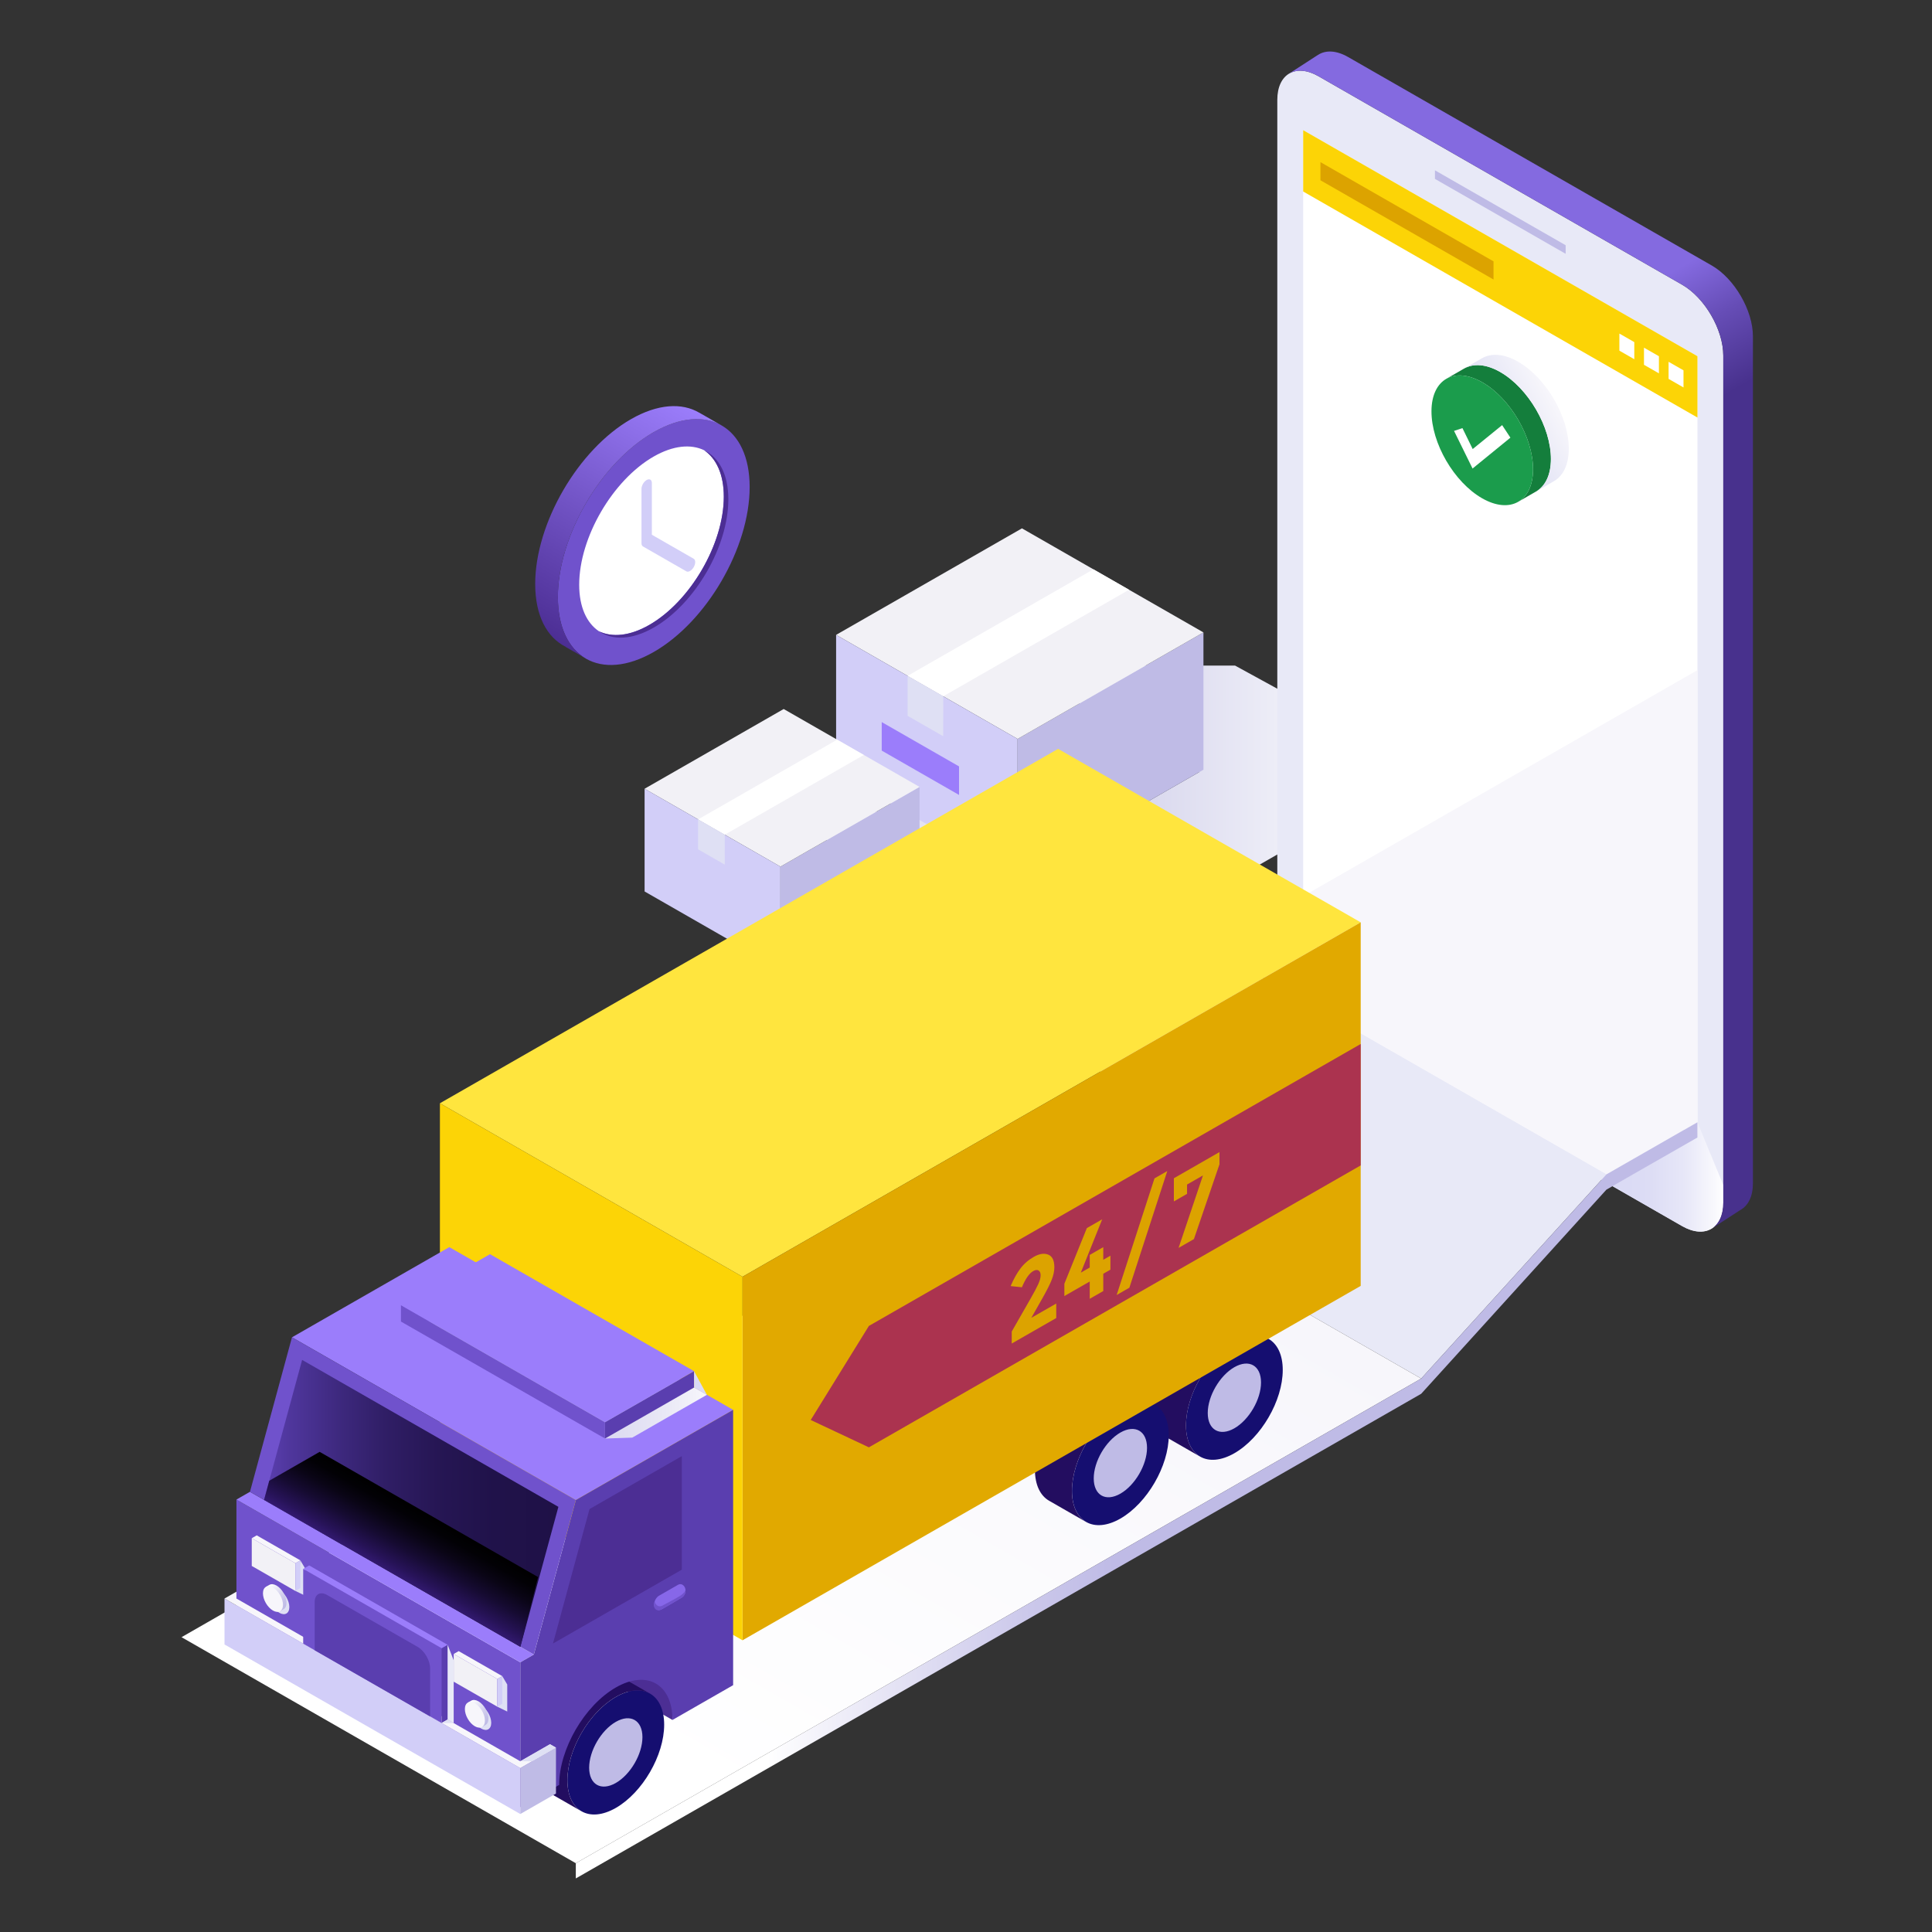 <svg xmlns="http://www.w3.org/2000/svg" width="450" height="450" viewBox="0 0 450 450" fill="none"><rect x="0" y="0" width="450" height="450" fill="#333333" stroke="none"/><path style="mix-blend-mode:multiply" d="M331.964 179.272H331.968H331.964L287.676 155.032H236.009L279.293 179.842L280.301 179.272L237.017 204.086H288.684L331.964 179.272Z" fill="url(#paint0_linear_322_12470)"></path><path style="mix-blend-mode:multiply" d="M252.842 207.207L219.695 189.069H181.025L213.422 207.638L214.173 207.207L181.776 225.78H220.446L252.842 207.207Z" fill="url(#paint1_linear_322_12470)"></path><path d="M237.021 172.113L280.305 147.299V179.272L237.021 204.086V172.113Z" fill="#BFBBE6"></path><path d="M238.031 123.063L280.303 147.299L237.019 172.113L194.746 147.873L238.031 123.063Z" fill="#F2F1F6"></path><path d="M194.746 147.874L237.019 172.114V204.087L194.746 179.843V147.874Z" fill="#D2CEF8"></path><path d="M223.38 185.157L205.37 174.831V168.187L223.38 178.512V185.157Z" fill="#9B7DFB"></path><path d="M254.675 132.604L262.981 137.365L219.696 162.18L211.398 157.422L254.675 132.604Z" fill="white"></path><path d="M211.398 157.428L219.7 162.186L219.696 171.486L211.398 166.729V157.428Z" fill="#DFE0F4"></path><path d="M181.782 201.857L214.182 183.284L214.178 207.213L181.782 225.786V201.857Z" fill="#BFBBE6"></path><path d="M182.534 165.142L214.179 183.284L181.779 201.856L150.138 183.714L182.534 165.142Z" fill="#F2F1F6"></path><path d="M150.138 183.711L181.779 201.853V225.782L150.138 207.64V183.711Z" fill="#D2CEF8"></path><path d="M191.995 209.127L205.474 201.402V198.917L191.995 206.647V209.127Z" fill="#7052CC"></path><path d="M191.995 213.734L200.361 208.936V206.455L191.995 211.249V213.734Z" fill="#7052CC"></path><path d="M194.99 172.285L201.203 175.847L168.807 194.424L162.598 190.858L194.99 172.285Z" fill="white"></path><path d="M162.598 190.863L168.811 194.428L168.807 201.388L162.598 197.826V190.863Z" fill="#DFE0F4"></path><path d="M297.509 220.524C297.509 226.574 301.826 234 307.104 237.023L391.793 285.575C397.071 288.598 401.389 286.125 401.389 280.079V82.814C401.389 76.763 397.071 69.338 391.793 66.311L307.104 17.759C301.826 14.732 297.509 17.209 297.509 23.255V220.524Z" fill="#E8E9F7"></path><path style="mix-blend-mode:multiply" d="M395.359 261.39V264.936L375.574 276.278L391.788 285.574C397.066 288.597 401.383 286.125 401.383 280.079V276.003L395.359 261.394V261.39Z" fill="url(#paint2_linear_322_12470)"></path><path d="M300.116 17.237V17.249C301.875 16.112 304.353 16.188 307.101 17.763L391.79 66.315C397.068 69.342 401.385 76.768 401.385 82.818V280.088C401.385 283.075 400.325 285.184 398.626 286.201L405.438 281.783C407.197 280.793 408.289 278.656 408.289 275.613V78.335C408.289 72.285 403.972 64.859 398.694 61.836L314.005 13.285C311.254 11.705 308.767 11.637 307.012 12.778V12.766L300.116 17.233V17.237ZM398.558 286.237C398.558 286.237 398.55 286.237 398.546 286.241L398.558 286.237Z" fill="url(#paint3_linear_322_12470)"></path><path d="M303.535 30.322V212.293L395.37 264.941V82.969L303.535 30.322Z" fill="white"></path><path d="M349.447 242.018C345.652 239.845 342.575 241.607 342.575 245.958C342.575 250.309 345.652 255.602 349.447 257.779C353.239 259.953 356.319 258.19 356.319 253.839C356.319 249.488 353.243 244.196 349.447 242.018ZM349.447 255.47C346.764 253.935 344.587 250.19 344.587 247.115C344.587 244.04 346.764 242.792 349.447 244.327C352.13 245.867 354.307 249.608 354.307 252.686C354.307 255.765 352.134 257.01 349.447 255.47Z" fill="#BFBBE6"></path><path d="M364.671 57.119L334.223 39.667V41.665L364.671 59.117V57.119Z" fill="#BFBBE6"></path><path d="M395.37 97.253L303.535 44.606V30.32L395.37 82.968V97.253Z" fill="#FCD406"></path><path d="M388.646 84.269L392.12 86.259V90.243L388.646 88.253V84.269Z" fill="white"></path><path d="M382.916 80.981L386.394 82.975V86.96L382.916 84.97V80.981Z" fill="white"></path><path d="M377.185 77.692L380.659 79.686V83.67L377.185 81.676V77.692Z" fill="white"></path><path d="M307.56 37.764L347.872 60.876V65.103L307.56 41.992V37.764Z" fill="#DCA300"></path><path d="M374.163 273.547L395.369 261.391L395.333 156.112L282.328 220.899L374.163 273.547Z" fill="#F7F6FB"></path><path d="M331.023 321.09L374.159 273.547L282.324 220.899L239.188 268.442L331.023 321.09Z" fill="#E8E9F7"></path><path d="M134.117 433.978L331.024 321.094L239.189 268.447L42.282 381.331L134.117 433.978Z" fill="url(#paint4_linear_322_12470)"></path><path d="M395.363 261.394L374.16 273.55L331.024 321.093L134.117 433.977V437.523L331.024 324.638L374.16 277.096L395.367 264.94L395.363 261.394Z" fill="url(#paint5_linear_322_12470)"></path><path d="M146.368 394.728L156.622 400.607V389.28L146.368 383.402V394.728Z" fill="#4C2E94"></path><path d="M279.542 339.273C277.501 338.1 276.236 335.592 276.236 332.026C276.236 324.884 281.285 316.21 287.51 312.64C290.619 310.857 293.434 310.682 295.479 311.854C297.519 313.023 298.776 315.531 298.776 319.101C298.776 326.24 293.732 334.918 287.506 338.487C284.394 340.27 281.578 340.441 279.538 339.273H279.542Z" fill="#150E70"></path><path d="M281.307 329.121C281.307 325.189 284.086 320.411 287.512 318.441C290.938 316.479 293.717 318.07 293.717 321.998C293.717 325.927 290.942 330.708 287.512 332.678C284.086 334.641 281.307 333.053 281.307 329.121Z" fill="#BFBBE6"></path><path d="M276.241 332.027C276.241 324.884 281.29 316.21 287.515 312.641C290.624 310.854 293.44 310.682 295.484 311.855L286.857 306.91C284.816 305.741 281.997 305.909 278.884 307.695C272.659 311.265 267.614 319.943 267.614 327.086C267.614 330.651 268.875 333.16 270.916 334.328L279.539 339.277C277.499 338.105 276.241 335.596 276.241 332.031V332.027Z" fill="#230D60"></path><path d="M252.988 354.495C250.948 353.323 249.683 350.814 249.683 347.249C249.683 340.106 254.731 331.432 260.957 327.862C264.065 326.08 266.881 325.904 268.925 327.077C270.965 328.245 272.223 330.754 272.223 334.323C272.223 341.466 267.178 350.14 260.957 353.709C257.844 355.492 255.028 355.664 252.988 354.495Z" fill="#150E70"></path><path d="M254.753 344.347C254.753 340.414 257.532 335.636 260.958 333.67C264.384 331.704 267.164 333.299 267.164 337.228C267.164 341.156 264.388 345.938 260.958 347.904C257.532 349.866 254.753 348.279 254.753 344.347Z" fill="#BFBBE6"></path><path d="M249.68 347.249C249.68 340.106 254.729 331.432 260.954 327.862C264.063 326.076 266.878 325.904 268.922 327.077L260.295 322.131C258.255 320.963 255.435 321.13 252.323 322.917C246.097 326.486 241.053 335.165 241.053 342.307C241.053 345.873 242.314 348.381 244.354 349.55L252.977 354.499C250.941 353.327 249.68 350.818 249.68 347.253V347.249Z" fill="#230D60"></path><path d="M135.464 421.89C133.423 420.718 132.158 418.209 132.158 414.644C132.158 407.501 137.207 398.827 143.432 395.258C146.541 393.471 149.356 393.299 151.401 394.472C153.441 395.64 154.698 398.149 154.698 401.718C154.698 408.857 149.654 417.535 143.432 421.105C140.319 422.887 137.504 423.059 135.464 421.89Z" fill="#150E70"></path><path d="M137.226 411.733C137.226 407.801 140.005 403.023 143.431 401.057C146.857 399.09 149.636 400.686 149.636 404.614C149.636 408.542 146.861 413.324 143.431 415.29C140.005 417.252 137.226 415.665 137.226 411.733Z" fill="#BFBBE6"></path><path d="M132.159 414.643C132.159 407.5 137.208 398.826 143.433 395.256C146.542 393.47 149.358 393.298 151.402 394.471L142.775 389.525C140.734 388.357 137.915 388.524 134.802 390.311C128.577 393.88 123.532 402.559 123.532 409.701C123.532 413.267 124.793 415.775 126.834 416.944L135.457 421.893C133.417 420.721 132.159 418.212 132.159 414.647V414.643Z" fill="#230D60"></path><path d="M172.948 297.379L102.465 256.971L246.452 174.424L316.936 214.832L172.948 297.379Z" fill="#FFE53E"></path><path d="M172.944 382.055V297.378L316.932 214.832V299.508L172.944 382.055Z" fill="#E1A900"></path><path d="M102.465 341.648V256.972L172.948 297.38V382.056L102.465 341.648Z" fill="#FCD406"></path><path d="M121.184 420.926L55.07 383.026V349.279L121.184 387.182V420.926Z" fill="#7052CC"></path><path d="M134.122 349.388L68.008 311.485L104.649 290.479L170.763 328.383L134.122 349.388Z" fill="#9B7DFB"></path><path d="M121.184 387.181L55.07 349.278L58.219 347.471L124.333 385.375L121.184 387.181Z" fill="#9B7DFB"></path><path d="M170.765 328.385L134.123 349.39L124.339 385.379L121.19 387.186V420.93L130.239 415.741C130.239 407.386 136.147 397.228 143.433 393.049C150.719 388.869 156.627 392.259 156.627 400.614L170.761 392.51V328.385H170.765Z" fill="#5A3EAF"></path><path d="M137.315 351.484L158.806 339.165V365.61L128.8 382.811L137.315 351.484Z" fill="url(#paint6_linear_322_12470)"></path><path d="M152.326 373.86C152.326 373.022 152.84 372.049 153.471 371.686L157.957 369.114C158.122 369.018 158.275 368.982 158.419 368.982C158.949 368.958 159.451 369.397 159.616 370.031C159.797 370.729 159.532 371.682 158.769 372.133C156.572 373.437 154.937 374.378 154.222 374.785C152.812 375.595 152.322 374.115 152.322 373.86H152.326Z" fill="#8767E9"></path><path d="M159.665 370.35C159.685 371.084 159.4 371.758 158.769 372.133C156.572 373.437 154.937 374.378 154.223 374.785C152.813 375.594 152.263 374.45 152.323 373.859C152.347 373.616 152.379 373.269 152.483 372.986C152.656 373.867 153.439 374.41 154.239 374.007C154.612 373.82 157.773 372.125 158.42 371.698C159.002 371.311 159.544 370.808 159.661 370.35H159.665Z" fill="#7052CC"></path><path d="M121.185 422.52L52.292 383.026V372.329L121.185 411.824V422.52Z" fill="#D2CEF8"></path><path d="M129.496 417.755L121.19 422.517V411.82L129.496 407.059V417.755Z" fill="#BFBBE6"></path><path d="M128.101 406.268L121.185 410.233L55.071 372.329V370.734L52.292 372.329L121.185 411.824L129.491 407.062L128.101 406.268Z" fill="#F7F6FB"></path><path d="M124.335 385.369L58.222 347.465L68.006 311.48L134.119 349.384L124.335 385.369Z" fill="#7052CC"></path><path d="M121.199 383.576L61.504 349.354L70.368 316.75L130.06 350.973L121.199 383.576Z" fill="url(#paint7_linear_322_12470)"></path><path style="mix-blend-mode:screen" d="M125.316 367.324L121.199 383.576L61.504 349.354L62.717 344.891L74.453 338.163L125.316 367.324Z" fill="url(#paint8_linear_322_12470)"></path><path style="mix-blend-mode:multiply" d="M147.269 334.849L140.923 335.06L99.731 307.594L117.118 297.627L164.656 324.878L147.269 334.849Z" fill="url(#paint9_linear_322_12470)"></path><path d="M140.923 331.27L93.385 304.019L114.133 292.123L161.671 319.378L140.923 331.27Z" fill="#9B7DFB"></path><path d="M140.923 335.064L93.385 307.813V304.02L140.923 331.271V335.064Z" fill="#7052CC"></path><path d="M161.671 323.172L140.922 335.064V331.272L161.671 319.379V323.172Z" fill="#5A3EAF"></path><g style="mix-blend-mode:multiply"><path d="M164.65 324.883L161.666 319.379V323.172L164.65 324.883Z" fill="#DADAF5"></path></g><g style="mix-blend-mode:multiply"><path d="M116.99 390.402L118.147 392.352V398.653L115.829 397.521L116.99 390.402Z" fill="#DFE0F4"></path></g><path d="M115.83 397.518L105.673 391.695V385.243L115.83 391.065V397.518Z" fill="#F2F1F6"></path><path d="M116.99 396.859L115.829 397.521V391.068L116.99 390.402V396.859Z" fill="#D2CEF8"></path><path d="M116.991 390.398L115.83 391.064L105.673 385.242L106.834 384.576L116.991 390.398Z" fill="#F7F6FB"></path><g style="mix-blend-mode:multiply"><path d="M114.418 401.279C114.418 399.799 113.374 398.001 112.084 397.263C110.795 396.525 109.751 397.123 109.751 398.603C109.751 400.083 110.795 401.881 112.084 402.619C113.374 403.357 114.418 402.759 114.418 401.279Z" fill="#DFE0F4"></path></g><path d="M109.539 397.551L108.969 396.57L109.784 396.103L109.788 396.099C110.21 395.864 110.788 395.9 111.431 396.267C112.72 397.005 113.764 398.803 113.764 400.283C113.764 401.021 113.503 401.539 113.082 401.782L112.262 402.253L111.688 401.268C110.523 400.51 109.607 398.935 109.531 397.555L109.539 397.551Z" fill="url(#paint10_linear_322_12470)"></path><path d="M112.945 400.75C112.945 399.271 111.901 397.472 110.612 396.734C109.323 395.996 108.278 396.595 108.278 398.074C108.278 399.554 109.323 401.352 110.612 402.09C111.901 402.828 112.945 402.23 112.945 400.75Z" fill="#F7F6FB"></path><g style="mix-blend-mode:multiply"><path d="M69.956 363.438L71.112 365.384V371.689L68.795 370.557L69.956 363.438Z" fill="#DFE0F4"></path></g><path d="M68.796 370.562L58.639 364.739V358.283L68.796 364.105V370.562Z" fill="#F2F1F6"></path><path d="M69.956 369.891L68.795 370.557V364.1L69.956 363.438V369.891Z" fill="#D2CEF8"></path><path d="M69.957 363.437L68.796 364.099L58.639 358.276L59.799 357.614L69.957 363.437Z" fill="#F7F6FB"></path><g style="mix-blend-mode:multiply"><path d="M67.394 374.315C67.394 372.836 66.349 371.037 65.06 370.299C63.771 369.561 62.727 370.16 62.727 371.639C62.727 373.119 63.771 374.918 65.06 375.655C66.349 376.393 67.394 375.795 67.394 374.315Z" fill="#DFE0F4"></path></g><path d="M62.507 370.587L61.937 369.605L62.752 369.139H62.76C63.182 368.9 63.76 368.935 64.403 369.302C65.692 370.04 66.74 371.839 66.74 373.318C66.74 374.056 66.479 374.575 66.057 374.818L65.238 375.289L64.664 374.303C63.499 373.546 62.583 371.97 62.507 370.591V370.587Z" fill="url(#paint11_linear_322_12470)"></path><path d="M65.913 373.789C65.913 372.309 64.869 370.51 63.58 369.773C62.29 369.035 61.246 369.633 61.246 371.113C61.246 372.592 62.29 374.391 63.58 375.129C64.869 375.867 65.913 375.268 65.913 373.789Z" fill="#F7F6FB"></path><path d="M121.19 410.229H123.97L129.496 407.059L128.107 406.265L121.19 410.229Z" fill="#DFE0F4"></path><path d="M102.863 401.317L70.619 382.831V365.407L102.863 383.896V401.317Z" fill="#7052CC"></path><path d="M100.181 399.783L73.295 384.369V373.171C73.295 371.332 74.596 370.586 76.199 371.507L97.277 383.592C98.879 384.513 100.181 386.746 100.181 388.585V399.783Z" fill="#5A3EAF"></path><path d="M102.863 401.315L104.253 400.518V383.097L102.863 383.895V401.315Z" fill="#5A3EAF"></path><path d="M102.863 383.902L104.252 383.105L72.009 364.62L70.619 365.413L102.863 383.902Z" fill="#9B7DFB"></path><path d="M102.863 401.318L105.671 401.334L104.253 400.521L102.863 401.318Z" fill="#DFE0F4"></path><g style="mix-blend-mode:multiply"><path d="M105.674 401.332V386.719L104.256 383.098V400.518L105.674 401.332Z" fill="#E8E9F7"></path></g><path d="M316.934 271.444L202.382 337.113L188.831 330.743L202.382 308.833L316.934 243.164V271.444Z" fill="#AB334F"></path><path d="M241.822 299.117C242.191 298.303 242.38 297.614 242.38 297.047C242.38 296.481 242.219 296.106 241.894 295.915C241.573 295.723 241.159 295.771 240.653 296.058C239.729 296.589 238.85 297.845 238.022 299.831L235.396 299.552C236.082 297.937 236.837 296.581 237.657 295.484C238.476 294.387 239.52 293.474 240.79 292.748C242.059 292.022 243.171 291.843 244.135 292.218C245.095 292.592 245.577 293.574 245.577 295.165C245.577 296.034 245.384 296.975 244.999 297.992C244.613 299.009 243.902 300.433 242.866 302.268L240.215 306.946L246.019 303.62V306.994L235.653 312.936V310.14L239.962 302.607C240.83 301.095 241.452 299.931 241.822 299.117Z" fill="#DCA300"></path><path d="M253.82 295.238V292.295L256.973 290.485V293.428L258.636 292.475V295.729L256.973 296.682V300.71L253.82 302.517V298.489L247.912 301.875V299.007L253.149 286.046L256.724 283.996L251.74 296.427L253.82 295.234V295.238Z" fill="#DCA300"></path><path d="M268.898 274.467L271.886 272.756L263.054 299.931L260.09 301.63L268.902 274.467H268.898Z" fill="#DCA300"></path><path d="M273.419 279.835V274.435L284.038 268.345V271.189L278.086 288.609L274.511 290.659L280.191 273.781L276.487 275.903V278.072L273.419 279.831V279.835Z" fill="#DCA300"></path><path d="M129.938 139.053C129.938 124.908 139.939 107.711 152.27 100.64C164.608 93.569 174.609 99.3 174.609 113.446C174.609 127.592 164.608 144.788 152.27 151.859C139.935 158.93 129.938 153.199 129.938 139.053Z" fill="#7052CC"></path><path d="M162.877 96.128C158.829 93.747 153.21 94.054 146.992 97.616C134.658 104.687 124.657 121.884 124.657 136.03C124.657 143.408 127.392 148.469 131.75 150.646L131.738 150.67L136.269 153.266C132.361 150.897 129.943 145.996 129.943 139.061C129.943 124.915 139.944 107.718 152.274 100.647C158.439 97.117 164.014 96.778 168.054 99.087L162.881 96.124V96.132L162.877 96.128ZM168.078 99.099C168.11 99.115 168.135 99.139 168.163 99.155V99.147L168.078 99.099ZM137.02 153.697L137.032 153.673C136.931 153.621 136.823 153.581 136.722 153.53L137.02 153.697Z" fill="url(#paint12_linear_322_12470)"></path><path d="M168.591 115.686C168.591 110.497 166.844 106.784 164.008 104.866C160.915 103.382 156.807 103.737 152.272 106.329C142.681 111.829 134.905 125.205 134.905 136.205C134.905 141.397 136.652 145.106 139.492 147.024C142.581 148.508 146.693 148.153 151.22 145.557C160.815 140.057 168.591 126.681 168.591 115.678V115.686Z" fill="white"></path><path d="M164.006 104.872C166.842 106.79 168.589 110.499 168.589 115.692C168.589 126.691 160.813 140.067 151.218 145.571C146.688 148.167 142.579 148.522 139.49 147.038C142.663 149.184 147.21 149.08 152.274 146.177C161.874 140.677 169.645 127.301 169.645 116.302C169.645 110.495 167.464 106.535 164.006 104.876V104.872Z" fill="#4C2E94"></path><path d="M161.576 130.143L151.828 124.551V112.495C151.828 111.73 151.286 111.418 150.619 111.801C149.952 112.184 149.414 113.113 149.414 113.879V126.51C149.414 126.689 149.446 126.853 149.506 126.984C149.567 127.12 149.655 127.219 149.768 127.283L159.869 133.078C160.339 133.349 161.106 132.911 161.576 132.101C162.046 131.291 162.046 130.414 161.576 130.143Z" fill="#D2CEF8"></path><path d="M349.447 86.657C346.161 84.771 343.181 84.6 341.028 85.84L336.863 88.241C339.016 87 341.992 87.176 345.282 89.062C351.812 92.807 357.094 101.888 357.074 109.342C357.062 113.047 355.744 115.651 353.624 116.876L357.785 114.475C359.909 113.25 361.227 110.646 361.235 106.941C361.255 99.487 355.977 90.41 349.443 86.661L349.447 86.657Z" fill="#147E3C"></path><path d="M353.613 84.255C350.327 82.369 347.347 82.197 345.194 83.438L341.029 85.839C343.182 84.598 346.158 84.774 349.448 86.66C355.978 90.405 361.26 99.486 361.24 106.94C361.228 110.645 359.91 113.249 357.79 114.473L361.951 112.073C364.075 110.848 365.393 108.244 365.401 104.539C365.421 97.085 360.143 88.008 353.609 84.259L353.613 84.255Z" fill="url(#paint13_linear_322_12470)"></path><path d="M345.286 89.06C338.752 85.311 333.438 88.318 333.418 95.772C333.394 103.23 338.675 112.311 345.206 116.056C351.741 119.801 357.058 116.793 357.079 109.34C357.099 101.886 351.821 92.805 345.286 89.06Z" fill="#1B9C4C"></path><path d="M342.987 109.13L338.674 100.365L340.63 99.714L343.02 104.592L349.876 99.02L351.803 101.94L342.987 109.13Z" fill="white"></path><defs><linearGradient id="paint0_linear_322_12470" x1="236.009" y1="179.559" x2="331.964" y2="179.559" gradientUnits="userSpaceOnUse"><stop stop-color="#C6C4E5"></stop><stop offset="0.64" stop-color="#EDEDF7"></stop><stop offset="1" stop-color="white"></stop></linearGradient><linearGradient id="paint1_linear_322_12470" x1="181.021" y1="207.423" x2="252.842" y2="207.423" gradientUnits="userSpaceOnUse"><stop stop-color="#C6C4E5"></stop><stop offset="0.64" stop-color="#EDEDF7"></stop><stop offset="1" stop-color="white"></stop></linearGradient><linearGradient id="paint2_linear_322_12470" x1="375.574" y1="274.129" x2="401.387" y2="274.129" gradientUnits="userSpaceOnUse"><stop stop-color="#DADAF5"></stop><stop offset="0.35" stop-color="#DDDDF5"></stop><stop offset="0.65" stop-color="#E7E7F8"></stop><stop offset="0.93" stop-color="#F9F9FD"></stop><stop offset="1" stop-color="white"></stop></linearGradient><linearGradient id="paint3_linear_322_12470" x1="306.378" y1="13.129" x2="447.023" y2="258.454" gradientUnits="userSpaceOnUse"><stop offset="0.3" stop-color="#846AE0"></stop><stop offset="0.35" stop-color="#664DB6"></stop><stop offset="0.41" stop-color="#48318D"></stop></linearGradient><linearGradient id="paint4_linear_322_12470" x1="137.426" y1="435.873" x2="234.842" y2="265.953" gradientUnits="userSpaceOnUse"><stop offset="0.15" stop-color="white"></stop><stop offset="1" stop-color="#F7F6FB"></stop></linearGradient><linearGradient id="paint5_linear_322_12470" x1="134.117" y1="349.461" x2="395.367" y2="349.461" gradientUnits="userSpaceOnUse"><stop offset="0.17" stop-color="white"></stop><stop offset="0.23" stop-color="#F0EFF9"></stop><stop offset="0.4" stop-color="#CCC9EB"></stop><stop offset="0.48" stop-color="#BFBBE6"></stop></linearGradient><linearGradient id="paint6_linear_322_12470" x1="1011.89" y1="-644.429" x2="982.084" y2="-609.759" gradientUnits="userSpaceOnUse"><stop stop-color="#1F1147"></stop><stop offset="0.51" stop-color="#372070"></stop><stop offset="1" stop-color="#4C2E94"></stop></linearGradient><linearGradient id="paint7_linear_322_12470" x1="61.504" y1="350.163" x2="130.06" y2="350.163" gradientUnits="userSpaceOnUse"><stop offset="0.01" stop-color="#5A3EAF"></stop><stop offset="0.08" stop-color="#50379E"></stop><stop offset="0.25" stop-color="#3E297F"></stop><stop offset="0.41" stop-color="#301E66"></stop><stop offset="0.59" stop-color="#261654"></stop><stop offset="0.78" stop-color="#20124A"></stop><stop offset="1" stop-color="#1F1147"></stop></linearGradient><linearGradient id="paint8_linear_322_12470" x1="98.949" y1="352.209" x2="90.917" y2="366.217" gradientUnits="userSpaceOnUse"><stop></stop><stop offset="0.16" stop-color="#020105"></stop><stop offset="0.37" stop-color="#0A0516"></stop><stop offset="0.61" stop-color="#160B32"></stop><stop offset="0.87" stop-color="#271358"></stop><stop offset="1" stop-color="#32196F"></stop></linearGradient><linearGradient id="paint9_linear_322_12470" x1="99.731" y1="316.344" x2="164.656" y2="316.344" gradientUnits="userSpaceOnUse"><stop stop-color="#C6C4E9"></stop><stop offset="0.28" stop-color="#CAC8EA"></stop><stop offset="0.57" stop-color="#D6D4EF"></stop><stop offset="0.86" stop-color="#EAE9F6"></stop><stop offset="1" stop-color="#F7F6FB"></stop></linearGradient><linearGradient id="paint10_linear_322_12470" x1="109.997" y1="395.98" x2="113.268" y2="401.683" gradientUnits="userSpaceOnUse"><stop stop-color="white"></stop><stop offset="0.18" stop-color="#EDECF8"></stop><stop offset="0.5" stop-color="#D4D1EE"></stop><stop offset="0.78" stop-color="#C4C0E8"></stop><stop offset="1" stop-color="#BFBBE6"></stop></linearGradient><linearGradient id="paint11_linear_322_12470" x1="62.965" y1="369.019" x2="66.235" y2="374.718" gradientUnits="userSpaceOnUse"><stop stop-color="white"></stop><stop offset="0.18" stop-color="#EDECF8"></stop><stop offset="0.5" stop-color="#D4D1EE"></stop><stop offset="0.78" stop-color="#C4C0E8"></stop><stop offset="1" stop-color="#BFBBE6"></stop></linearGradient><linearGradient id="paint12_linear_322_12470" x1="126.216" y1="147.507" x2="157.459" y2="93.01" gradientUnits="userSpaceOnUse"><stop stop-color="#4C2E94"></stop><stop offset="1" stop-color="#9B7DFB"></stop></linearGradient><linearGradient id="paint13_linear_322_12470" x1="348.664" y1="100.531" x2="361.729" y2="93.15" gradientUnits="userSpaceOnUse"><stop stop-color="#DFE0F4"></stop><stop offset="1" stop-color="#F7F6FB"></stop></linearGradient></defs></svg>